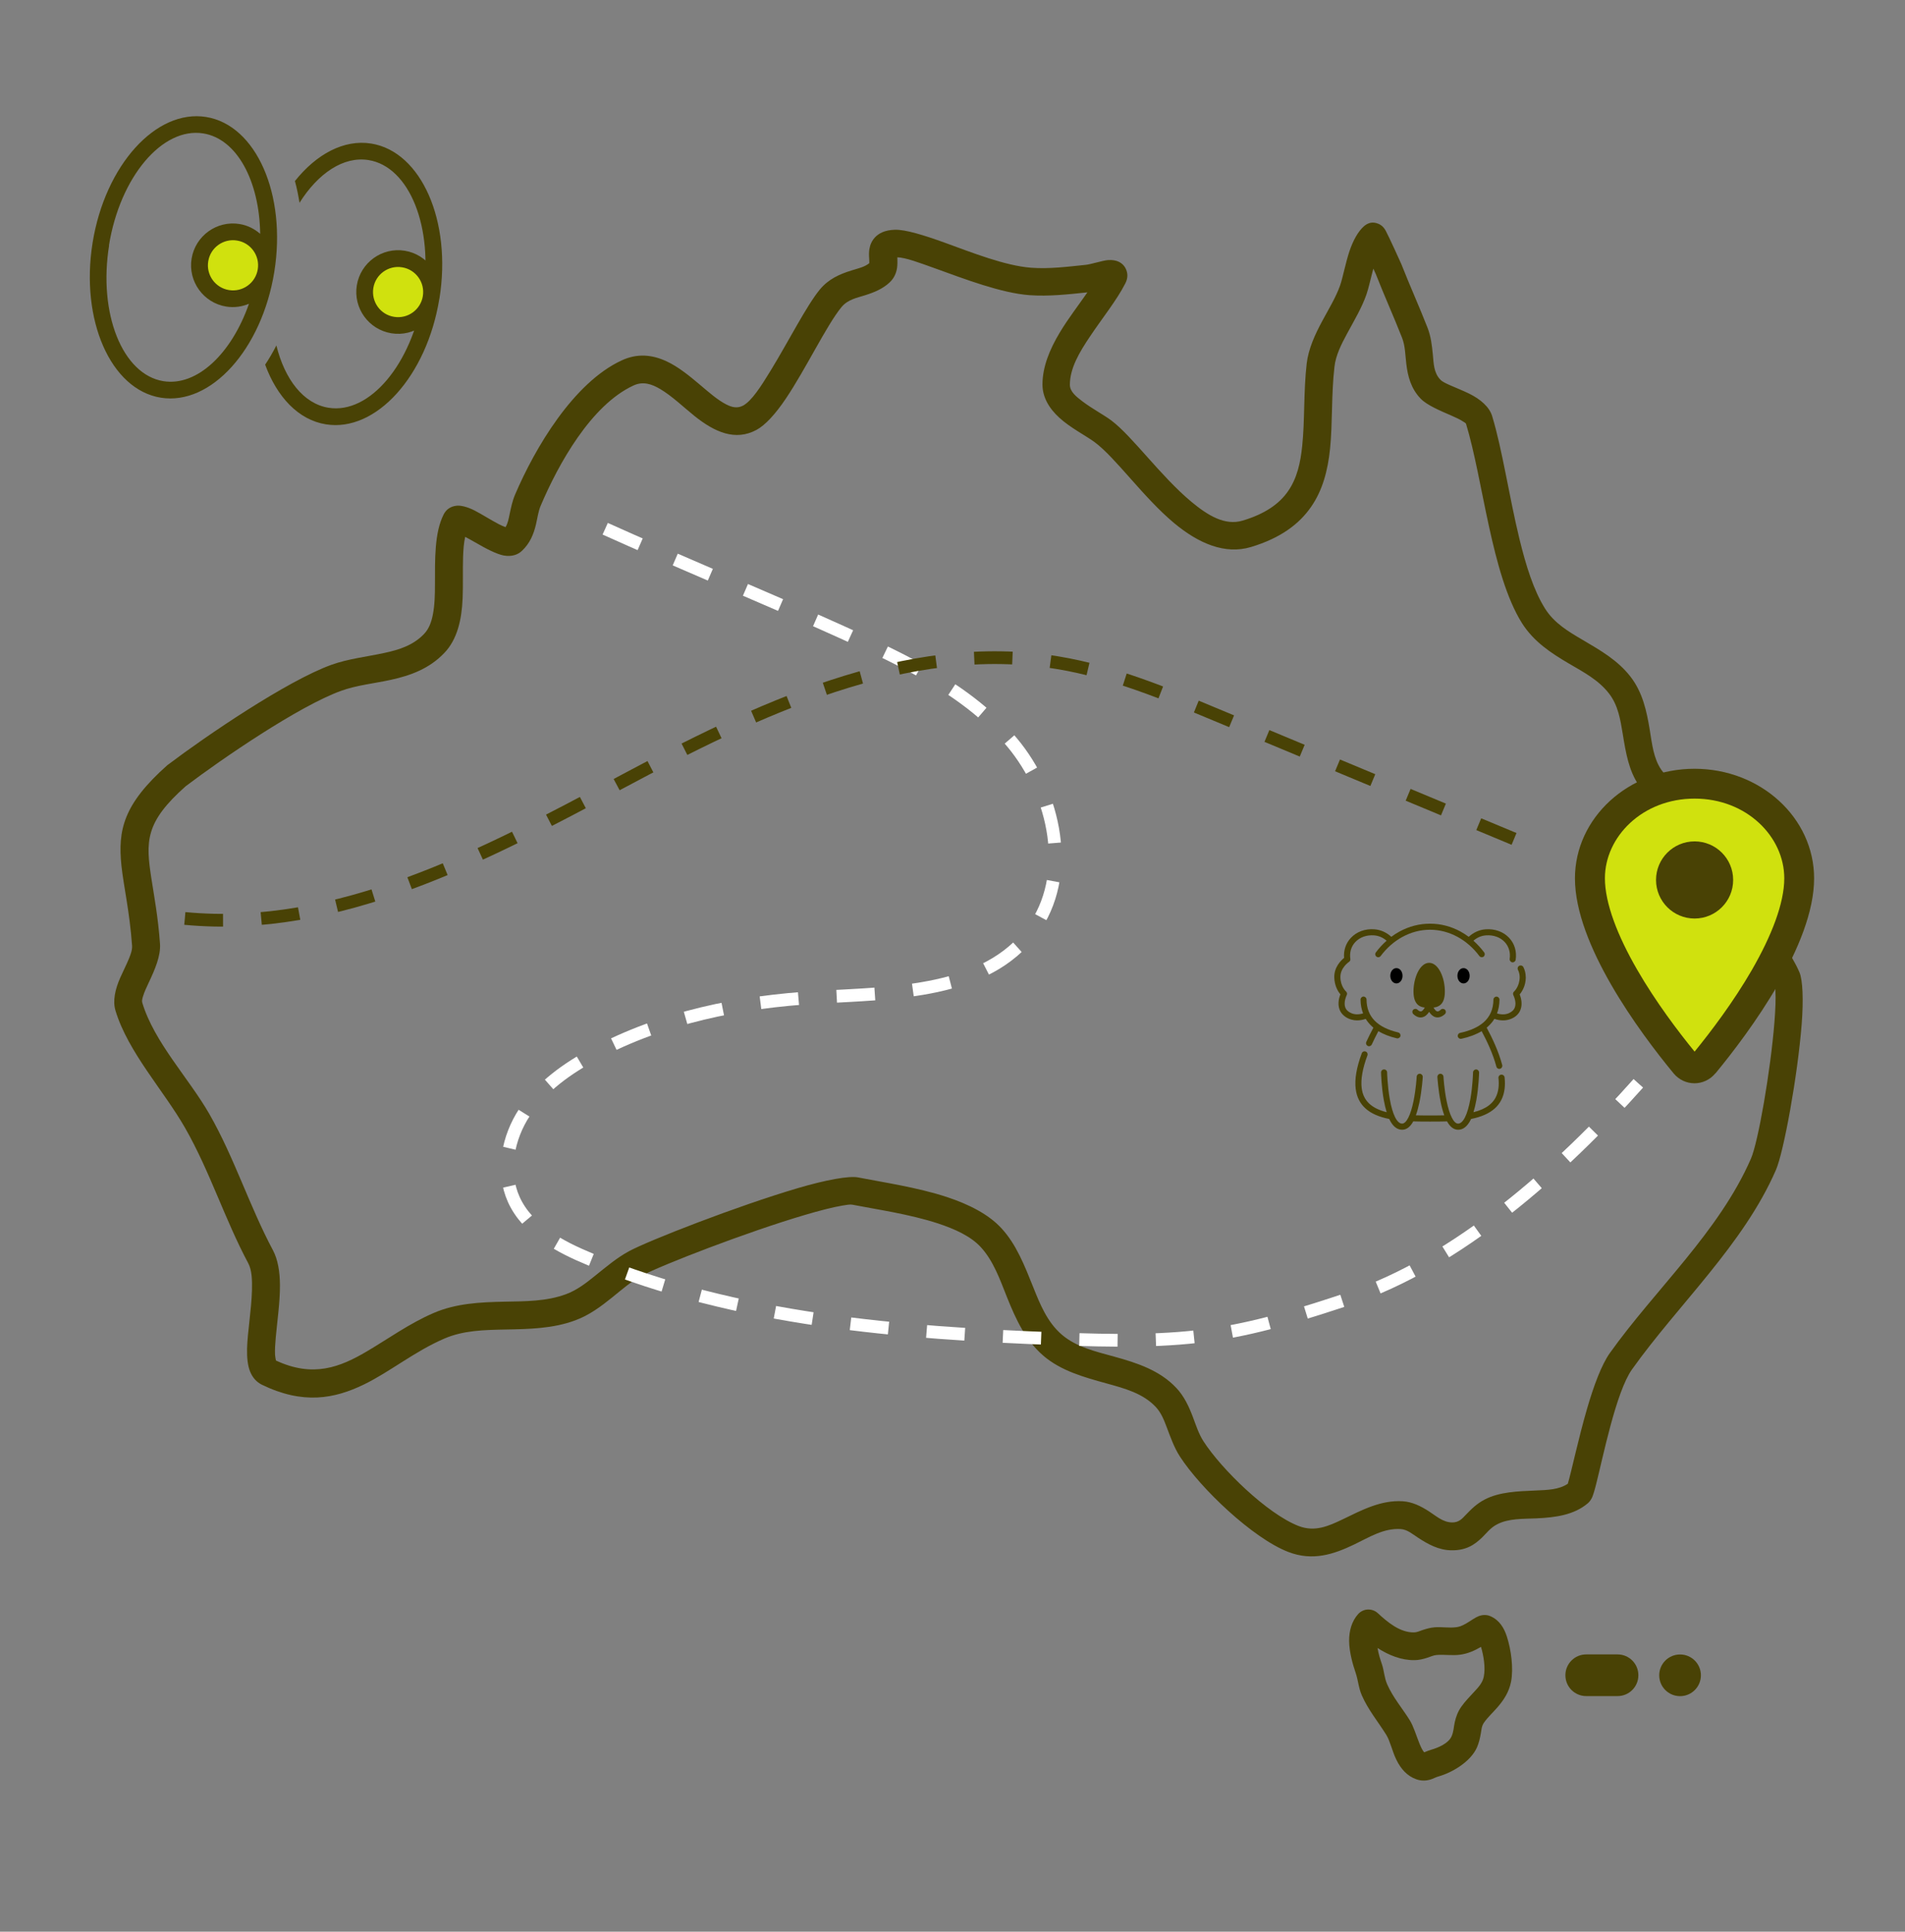 <svg viewBox="0 0 298.87 303.01" xmlns:xlink="http://www.w3.org/1999/xlink" xmlns="http://www.w3.org/2000/svg" data-name="Side Navigation" id="Side_Navigation">
  <rect x="0" y="0" width="298.87" height="303.01" fill="#808080" stroke="none"/>
  <defs>
    <style>
      .cls-1, .cls-2, .cls-3, .cls-4, .cls-5, .cls-6, .cls-7 {
        fill: none;
      }

      .cls-2 {
        stroke: #645a46;
        stroke-width: 3.59px;
      }

      .cls-2, .cls-3, .cls-4, .cls-5, .cls-6, .cls-7 {
        stroke-miterlimit: 10;
      }

      .cls-3 {
        stroke: #fff;
      }

      .cls-3, .cls-4 {
        stroke-dasharray: 6;
        stroke-width: 2px;
      }

      .cls-4 {
        stroke: #494205;
      }

      .cls-8 {
        fill: #d0e10e;
      }

      .cls-9 {
        fill-rule: evenodd;
      }

      .cls-9, .cls-10 {
        fill: #494205;
      }

      .cls-5 {
        stroke-dasharray: 17.94 17.94;
      }

      .cls-5, .cls-6, .cls-7 {
        stroke: #4f4531;
        stroke-width: 2.71px;
      }

      .cls-11 {
        opacity: .8;
      }

      .cls-12 {
        opacity: .7;
      }

      .cls-13 {
        opacity: .4;
      }

      .cls-14 {
        opacity: .3;
      }

      .cls-6 {
        stroke-dasharray: 18.19 18.19;
      }

      .cls-15 {
        clip-path: url(#clippath);
      }
    </style>
    <clipPath id="clippath">
      <path d="M-2123.57,1420.93c20.14-79.83,70.04-150.47,126.7-210.97,85.18-90.94,234.72-43.84,343.11-17.7,59.96,14.46,110.72,32.8,161.54,67.7,44.08,30.27,92.48,76.3,145.54,90.43,81.73,21.77,195.09-21.6,271.53-47.65,27.78-9.47,57.33-19.39,85.89-12.66,21.21,5,39.69,18.81,61.12,22.77,28.7,5.3,57.14-7.74,84.51-17.87,111.74-41.36,234.26-37,352.87-48.38,118.6-11.38,245.01-44.74,318.94-138.18,63-79.62,77.56-191.86,156.75-257.55,20.58-17.07,44.87-31.26,71.52-33.45,41.98-3.45,80.09,22.84,113.06,49.06,103.14,82.04,196.76,176.03,278.38,279.49,63.03,79.88,121.02,171.87,122.02,273.62,1.2,121.95-78.22,227.3-136.11,334.64-22.7,42.09-42.45,85.77-59.08,130.6-12.95,34.9-19.01,117.51-42.26,143.58-22.52,25.24-87.99,11.58-120.1,11.58h-1353.88c-94.87,0-207.2-16.91-300.25.31-45.32,8.39-85.87,31.27-133.31,36.83-41.81,4.9-84.17,4.52-126.14,2.35-125.75-6.48-234.69-42.34-355.82-68.61-94.99-20.6-132.51-112.71-123.98-208.88,5.32-60.02,31.34-116.37,40.61-175.91,9.22-59.18,1.67-120.07,11.42-179.16,1.45-8.76,3.26-17.42,5.42-25.97Z" class="cls-1"></path>
    </clipPath>
  </defs>
  <g class="cls-14">
    <g class="cls-15">
      <g class="cls-13">
        <g class="cls-12">
          <g>
            <g>
              <line y2="43.38" x2="96.31" y1="1792.71" x1="96.31" class="cls-5"></line>
              <line y2="25.37" x2="96.31" y1="34.41" x1="96.31" class="cls-7"></line>
            </g>
            <g>
              <line y2="43.38" x2="231.09" y1="1792.71" x1="231.09" class="cls-5"></line>
              <line y2="25.37" x2="231.09" y1="34.41" x1="231.09" class="cls-7"></line>
            </g>
          </g>
          <g>
            <line y2="248.66" x2="-2172.78" y1="248.66" x1="473.32" class="cls-6"></line>
            <line y2="113.89" x2="-2172.78" y1="113.89" x1="473.32" class="cls-6"></line>
          </g>
        </g>
        <g>
          <line y2="90.56" x2="96.31" y1="137.22" x1="96.31" class="cls-2"></line>
          <line y2="113.89" x2="72.98" y1="113.89" x1="119.64" class="cls-2"></line>
        </g>
      </g>
      <g class="cls-11">
        <g>
          <path d="M-215.35,288.61c-7.24,69.68-13.84,144.68-35.96,211.13-30.8,92.53-87.13,178.26-131.52,262.95-28.97,55.27-69.64,131.94-18.86,189.44,21.71,24.58,53.24,38,84.41,48.21,76.74,25.14,151.29,55.24,218.16,101.51,38.87,26.9,71.07,49.47,87.11,95,15.42,43.77,15.07,93.5,3.02,138.03-25.3,93.51-116.19,167.16-199.19,209.75-52.44,26.91-141.13,48.44-199.78,35.61-19.03-4.16-42.73-17.09-50.49-36.21-10.07-24.82,8.4-50.73,20.62-72.32,20.44-36.12,33.26-76.53,37.67-117.79,11.18-104.56-67.06-140.88-148.22-183.39-80.26-42.05-164.33-86.72-207.36-170.78-21.78-42.56-31.22-88.24-42.72-134.11-32.41-129.32-79.68-253.32-125.02-378.46-24.32-67.13-48.99-134.15-74.2-200.95" class="cls-2"></path>
          <path d="M583.72,858c-59.81,0-114.83-117.21-143.54-133.97-68.59-40.04-139.42,82.72-169.59,126.39-54.55,78.97-146.63,155.2-247.77,153.39-22.4-.4-45.51-5.3-63.32-18.9-58.72-44.83-11.37-155.06,9.37-208.25,29.79-76.44,71-149.83,128.87-208.61,28.98-29.43,61.95-54.88,98.22-74.72,34.53-18.89,81.6-25.73,105.63-59.31,39.72-55.51,1.35-126.93-57.6-147.8" class="cls-2"></path>
        </g>
      </g>
    </g>
  </g>
  <path d="M253.77,259.51h-4.91c-1.81,0-3.27,1.46-3.27,3.27s1.46,3.27,3.27,3.27h4.91c1.81,0,3.27-1.46,3.27-3.27s-1.46-3.27-3.27-3.27Z" class="cls-10"></path>
  <circle r="3.27" cy="262.79" cx="263.58" class="cls-10"></circle>
  <g id="Icons">
    <path d="M216.17,253.05c-.43-.4-1-.6-1.58-.58s-1.13.29-1.52.72c-1,1.12-1.42,2.62-1.41,4.22.02,1.81.6,3.75,1.03,5.01.4,1.19.45,2.36.97,3.53,1,2.28,2.52,4.08,3.83,6.18.61.98.94,2.61,1.58,3.9.71,1.46,1.72,2.57,3.11,3.06.78.28,1.5.26,2.2.06.43-.12.85-.37,1.31-.5,2.18-.61,5.05-2.33,6.03-4.56.32-.74.48-1.48.61-2.23.1-.56.12-1.13.49-1.65.61-.87,1.42-1.6,2.12-2.41.99-1.14,1.8-2.39,2.12-3.98.42-2.14.01-5.06-.65-7.1-.44-1.37-1.17-2.57-2.55-3.19-.37-.17-1.04-.33-1.85-.03-.47.17-1.31.74-1.45.83-.65.41-1.28.8-2.05.91-1.14.16-2.3-.07-3.44.02-.62.05-1.24.22-1.86.42-.45.15-.89.37-1.35.38-2.21.05-4.18-1.61-5.7-3.02h0ZM232.35,258.33c.42,1.4.72,3.26.44,4.66-.2,1.01-.88,1.71-1.54,2.42-.68.74-1.4,1.47-1.97,2.28-.57.8-.86,1.62-1.05,2.47-.16.72-.17,1.47-.49,2.19-.49,1.13-2.11,1.8-3.22,2.12-.31.09-.8.28-1.08.4-.09-.09-.15-.2-.23-.31-.19-.3-.34-.65-.49-1-.54-1.34-.96-2.79-1.55-3.73-1.19-1.91-2.62-3.54-3.54-5.63-.46-1.05-.47-2.1-.83-3.17-.23-.66-.53-1.57-.68-2.52,1.76,1.13,3.76,1.94,5.83,1.9.66-.01,1.3-.16,1.95-.37.5-.16.99-.4,1.5-.44,1.23-.1,2.48.13,3.71-.05,1.18-.16,2.23-.63,3.24-1.22h0ZM136.4,41.27c-.79.65-1.84.84-2.86,1.17-1.79.56-3.55,1.31-4.93,2.99-2.07,2.52-4.9,8.11-7.68,12.66-1.56,2.56-3.01,4.81-4.35,5.53-.9.48-1.76.27-2.62-.17-1.38-.7-2.74-1.91-4.14-3.09-1.69-1.43-3.44-2.85-5.26-3.69-2.23-1.03-4.56-1.29-7.04-.13-7.54,3.48-13.59,13.73-16.71,21.04-.43,1-.64,2.05-.86,3.08-.15.7-.26,1.41-.64,2.03-.32-.12-.74-.3-1.06-.47-1.28-.67-2.68-1.57-3.79-2.14-1.19-.61-2.24-.83-2.86-.75-.95.11-1.61.6-2.01,1.39-1.43,2.86-1.35,6.93-1.35,10.9,0,1.67-.04,3.31-.33,4.78-.23,1.18-.61,2.24-1.39,3.05-1.7,1.78-3.9,2.47-6.17,2.96-2.79.61-5.71.92-8.35,1.87-6.97,2.51-19.68,11.16-25.6,15.64-.05.03-.09.07-.14.1-6.92,6.14-7.78,10.19-7.21,15.75.34,3.26,1.28,7.13,1.67,12.57.04.64-.2,1.32-.48,2.01-.41,1-.94,2.02-1.37,3-.82,1.86-1.21,3.66-.75,5.18,1.97,6.52,7.57,12.53,10.92,18.4,3.89,6.8,6.21,14.31,9.91,21.23.57,1.08.62,2.6.58,4.24-.09,3.1-.7,6.58-.77,9.15-.03,1.45.11,2.67.46,3.55.4,1.01,1.04,1.7,1.87,2.11,6.44,3.13,11.37,2.22,16.03-.05,4.08-1.99,7.92-5.17,12.57-7.18,3.03-1.31,6.28-1.36,9.52-1.43,3.76-.07,7.53-.13,11.04-1.44,2.18-.8,4.01-2.16,5.8-3.6,1.5-1.21,2.95-2.5,4.65-3.41,3.01-1.62,16.42-6.83,25.6-9.53,2.3-.68,4.33-1.2,5.84-1.46.71-.12,1.25-.21,1.59-.14,3.7.73,8.91,1.46,13.43,2.94,2.69.89,5.13,2.01,6.69,3.69,2.01,2.18,3.02,5.08,4.15,7.92,1.37,3.41,2.89,6.73,5.68,9.13,2.77,2.38,6.36,3.37,9.91,4.35,2.86.79,5.71,1.55,7.73,3.69.85.91,1.3,2.05,1.73,3.2.59,1.56,1.15,3.16,2.05,4.56,3.2,4.97,11.43,12.84,17.02,14.99,3.82,1.47,7.09.38,10.31-1.16,2.36-1.13,4.65-2.61,7.34-2.43,1,.07,1.81.77,2.71,1.36,1.56,1.02,3.21,1.93,5.17,1.97,2.31.05,3.65-.83,4.86-2,.7-.67,1.3-1.53,2.38-2.08,1.78-.93,4.02-.84,6.19-.93,3-.14,5.87-.54,8.02-2.36.17-.15.43-.41.65-.86.16-.33.4-1.09.67-2.17,1.07-4.2,3.11-14.43,5.61-17.96,7.28-10.23,17.47-19.54,22.59-31.3,1.22-2.8,3.4-14.73,4.04-22.86.3-3.87.16-6.96-.35-8.14-1.3-3.01-3.43-5.65-5.66-8.24-1.98-2.3-4.04-4.56-5.44-7.1-.69-1.25-.85-2.74-1.08-4.19-.33-2.03-.75-3.99-1.85-5.56-1.16-1.66-2.76-2.79-4.4-3.89-1.19-.8-2.41-1.57-3.25-2.8-1.22-1.79-1.44-4.03-1.81-6.28-.48-2.92-1.11-5.86-3.02-8.32-1.98-2.56-4.75-4.15-7.51-5.77-2.22-1.3-4.46-2.62-5.9-4.92-1.78-2.83-2.99-6.74-4.01-10.91-1.62-6.68-2.69-14.04-4.28-19.27-.43-1.42-1.8-2.64-3.64-3.54-.94-.46-1.99-.87-2.94-1.29-.64-.29-1.23-.54-1.56-.9-1.02-1.07-1.03-2.48-1.16-3.86-.14-1.44-.3-2.89-.83-4.25-1.32-3.37-2.8-6.65-4.13-10.03-.14-.34-2.01-4.42-2.43-5.19-.42-.79-.97-1.02-1.06-1.06-1-.47-1.77-.17-2.34.32-.96.83-1.74,2.28-2.31,3.97-.62,1.88-1.02,4.08-1.46,5.35-.65,1.83-1.76,3.65-2.76,5.5-1.19,2.2-2.21,4.45-2.48,6.76-.5,4.41-.28,8.87-.7,12.9-.27,2.64-.81,5.08-2.23,7.11-1.38,1.99-3.61,3.55-7.1,4.6-2.77.84-5.45-.78-8.05-2.94-4.86-4.05-9.27-10.3-12.59-12.78-1.12-.84-2.95-1.8-4.51-2.98-.98-.75-1.98-1.52-1.97-2.63.01-2.56,1.48-5.06,3.13-7.51,1.95-2.92,4.23-5.73,5.57-8.37.46-.9.34-1.6.16-2.08-.21-.56-.6-1.03-1.22-1.32-.36-.17-.94-.31-1.67-.25-.95.09-2.66.67-3.53.75-2.81.29-5.67.66-8.5.45-4.07-.3-9.28-2.37-13.57-3.93-3.32-1.2-6.17-2.07-7.81-2.03-1.66.05-2.57.6-3.12,1.18-.49.52-.78,1.15-.9,1.87-.07.45-.07.96-.03,1.47.02.21.02.56.02.73h0ZM140.74,40.36c1.33.03,3.49.85,6.03,1.76,4.65,1.68,10.32,3.85,14.74,4.18,3.03.22,6.08-.13,9.09-.44-1.41,2.04-3.05,4.15-4.34,6.31-1.6,2.66-2.7,5.39-2.71,8.11-.01,2.01,1.03,3.77,2.64,5.24,1.74,1.6,4.2,2.83,5.59,3.87,3.28,2.45,7.61,8.64,12.41,12.65,3.84,3.2,7.99,5,12.09,3.76,4.67-1.41,7.56-3.62,9.41-6.29,1.82-2.62,2.63-5.73,2.98-9.13.41-4.02.18-8.46.69-12.85.2-1.79,1.06-3.5,1.98-5.2,1.11-2.05,2.32-4.08,3.03-6.12.35-.99.67-2.54,1.09-4.07.21.44.35.75.38.83,1.32,3.38,2.81,6.66,4.13,10.03.5,1.28.49,2.7.66,4.05.23,2,.74,3.89,2.23,5.46.98,1.03,2.98,1.87,4.89,2.7.67.29,1.32.59,1.84.94.17.12.37.19.42.35,2.68,8.82,3.97,23.58,8.76,31.23,1.84,2.92,4.57,4.71,7.38,6.36,2.29,1.34,4.64,2.57,6.27,4.68,1.46,1.87,1.8,4.15,2.17,6.37.47,2.89.94,5.73,2.51,8.02,1.16,1.7,2.76,2.85,4.41,3.96,1.19.81,2.42,1.57,3.27,2.78.74,1.05.91,2.41,1.12,3.76.31,1.94.64,3.91,1.57,5.59,1.54,2.8,3.77,5.3,5.95,7.83,1.93,2.24,3.83,4.51,4.96,7.12.11.26.13.68.16,1.23.07,1.25,0,2.94-.15,4.85-.6,7.63-2.55,18.85-3.69,21.47-5.01,11.49-15.04,20.52-22.15,30.51-1.28,1.8-2.51,5.1-3.54,8.64-1.39,4.76-2.47,9.95-3.04,11.84-1.39.94-3.2.98-5.03,1.06-2.82.12-5.69.21-8,1.41-1.27.66-2.13,1.53-2.94,2.37-.59.61-1.08,1.25-2.21,1.23-1.43-.03-2.5-1.03-3.62-1.75-1.29-.83-2.61-1.47-4.06-1.57-3.45-.23-6.48,1.39-9.5,2.85-2.16,1.03-4.32,2.01-6.87,1.03-4.92-1.9-12.11-8.92-14.93-13.29-.74-1.15-1.16-2.47-1.64-3.75-.64-1.69-1.38-3.31-2.63-4.63-2.57-2.73-6.09-3.9-9.73-4.9-2.93-.81-5.95-1.49-8.24-3.46-2.26-1.95-3.38-4.7-4.48-7.46-1.34-3.33-2.63-6.69-5.01-9.25-2-2.16-5.07-3.72-8.51-4.86-4.69-1.54-10.09-2.32-13.94-3.08-1.4-.28-5.02.37-9.5,1.69-9.49,2.8-23.33,8.2-26.44,9.88-1.93,1.04-3.61,2.48-5.32,3.85-1.42,1.15-2.85,2.26-4.58,2.9-3.06,1.13-6.34,1.11-9.62,1.17-3.81.08-7.6.25-11.15,1.78-3.84,1.66-7.15,4.07-10.47,6.02-4.2,2.48-8.43,4.15-14.26,1.43-.04-.2-.12-.59-.14-.89-.04-.78.02-1.7.11-2.7.23-2.57.68-5.6.66-8.25-.01-2.12-.34-4.03-1.1-5.46-3.71-6.96-6.05-14.5-9.96-21.34-3.2-5.6-8.67-11.27-10.54-17.49-.09-.3.01-.62.11-.98.21-.69.55-1.42.9-2.16.97-2.05,1.91-4.21,1.77-6.12-.3-4.18-.92-7.44-1.35-10.22-.43-2.82-.72-5.06-.04-7.3.67-2.23,2.3-4.4,5.42-7.17h0c5.69-4.31,17.75-12.57,24.39-14.97,2.46-.89,5.19-1.15,7.79-1.72,3.12-.68,6.05-1.76,8.39-4.21,2.03-2.11,2.74-5.2,2.88-8.59.09-2.12,0-4.37.07-6.48.04-1.11.11-2.18.33-3.15.53.28,1.13.61,1.63.9,1.61.94,3.3,1.82,4.44,2.03,1.24.21,2.19-.12,2.84-.74,1.26-1.19,1.83-2.61,2.19-4.12.24-.99.35-2.04.77-3.01,2.75-6.47,7.87-15.72,14.53-18.8,1.5-.7,2.87-.23,4.19.55,1.86,1.1,3.62,2.81,5.36,4.21,3.19,2.56,6.42,3.99,9.74,2.21,1.39-.74,3.01-2.52,4.6-4.89,3.11-4.6,6.41-11.53,8.74-14.37,1.01-1.22,2.44-1.46,3.72-1.87,1.43-.45,2.76-1,3.83-2,.69-.65,1.04-1.42,1.17-2.26.08-.45.07-1.17.05-1.69h0Z" class="cls-9"></path>
  </g>
  <path d="M281.07,139.09c0,9.42-6.81,28.53-15.21,28.53s-15.21-19.11-15.21-28.53,6.81-17.06,15.21-17.06,15.21,7.64,15.21,17.06Z" class="cls-8"></path>
  <path d="M274.84,152.16c3.1-5.37,5.09-10.48,5.09-14.39,0-6.53-5.91-12.5-14.07-12.5s-14.07,5.97-14.07,12.5c0,3.91,1.98,9.02,5.09,14.39,2.89,5,6.4,9.64,8.98,12.8,2.58-3.17,6.09-7.8,8.98-12.8ZM269.15,168.35c5.38-6.53,15.46-20.17,15.46-30.57,0-9.5-8.4-17.19-18.76-17.19s-18.76,7.7-18.76,17.19c0,10.4,10.08,24.04,15.46,30.57,1.73,2.1,4.85,2.1,6.58,0Z" class="cls-9"></path>
  <path d="M219.08,151.86c-.54,0-.96.53-.96,1.2s.42,1.2.96,1.2.96-.53.96-1.2-.42-1.2-.96-1.2Z"></path>
  <path d="M228.65,153.06c0,.67.42,1.2.96,1.2s.96-.53.96-1.2-.42-1.2-.96-1.2-.96.53-.96,1.2Z"></path>
  <path d="M222.96,158.64c-.15.04-.35-.05-.58-.26-.19-.18-.49-.17-.67.02-.18.19-.17.49.02.67.61.57,1.14.58,1.48.48.44-.12.77-.47,1-.83.23.36.56.71,1,.83.55.15,1.08-.11,1.48-.48.19-.18.2-.48.02-.67-.18-.19-.48-.2-.67-.02-.23.22-.42.3-.58.26-.2-.05-.4-.31-.55-.6.33-.03.66-.12.95-.32.55-.38.82-1.1.82-2.19s-.24-2.16-.65-3c-.48-.97-1.12-1.5-1.81-1.5s-1.33.53-1.81,1.5c-.41.85-.65,1.94-.65,3s.27,1.8.82,2.19c.29.2.62.29.95.32,0,0,0,0,0,0-.18.33-.38.55-.55.6Z" class="cls-10"></path>
  <path d="M214.26,159.82c.26.42.58.81.96,1.16.08.07.17.15.25.22-.41.75-.78,1.51-1.12,2.24-.1.22-.01.49.2.61.24.14.55.03.67-.22.31-.68.66-1.38,1.03-2.08.8.48,1.76.86,2.89,1.12.25.06.51-.1.57-.35.06-.25-.1-.51-.35-.57-3.31-.79-4.94-2.47-4.97-5.16,0-.26-.22-.47-.47-.47h0c-.26,0-.47.22-.47.48.01.79.14,1.51.4,2.16-.69.21-1.32.2-1.86-.04-.49-.21-.8-.51-.94-.92-.3-.85.23-1.89.23-1.9.1-.19.06-.43-.11-.58,0,0-.87-.77-.88-2.25-.02-1.48,1.34-2.38,1.35-2.39.16-.1.24-.28.21-.47-.15-1.01.13-1.95.78-2.64.7-.75,1.76-1.13,2.92-1.05.74.05,1.41.34,1.99.84-.62.55-1.19,1.16-1.69,1.84-.16.21-.11.51.1.66.21.16.51.11.66-.1.93-1.25,2.11-2.29,3.42-3,1.37-.74,2.82-1.12,4.32-1.12s2.95.38,4.32,1.12c1.31.71,2.49,1.75,3.42,3,.15.21.46.25.66.1.21-.16.25-.45.1-.66-.5-.67-1.07-1.29-1.69-1.84.59-.51,1.25-.79,1.99-.84,1.16-.08,2.22.3,2.92,1.05.65.7.92,1.64.78,2.64-.04.25.14.49.39.54.26.04.51-.14.55-.4.19-1.3-.17-2.52-1.02-3.43-.89-.96-2.24-1.45-3.68-1.35-.99.07-1.91.48-2.67,1.18-.41-.31-.85-.58-1.29-.83-1.51-.82-3.12-1.23-4.78-1.23s-3.27.41-4.78,1.23c-.45.24-.88.52-1.29.83-.77-.7-1.68-1.11-2.67-1.18-1.44-.11-2.79.39-3.68,1.35-.79.84-1.16,1.95-1.06,3.14-.5.4-1.56,1.44-1.54,3.02.02,1.37.61,2.28.96,2.69-.19.48-.47,1.44-.15,2.34.29.84,1.05,1.4,1.89,1.63.29.08.58.12.88.12.43,0,.89-.08,1.36-.24Z" class="cls-10"></path>
  <path d="M239.37,153.28c0-.54-.12-1.08-.37-1.58-.12-.23-.4-.33-.64-.21s-.33.4-.21.64c.18.37.27.75.27,1.15-.02,1.46-.85,2.22-.88,2.25-.17.14-.21.38-.11.58,0,.01.54,1.05.23,1.9-.14.4-.45.7-.94.92-.54.23-1.16.25-1.86.04.25-.65.38-1.37.39-2.16,0-.26-.21-.48-.47-.48-.26,0-.48.21-.48.47-.02,1.5-.53,2.67-1.55,3.57-.86.75-2.1,1.31-3.68,1.65-.25.05-.41.3-.36.55.05.26.31.43.57.37,1.24-.27,2.3-.67,3.17-1.19.81,1.5,1.78,3.55,2.31,5.56.07.26.34.41.6.33.24-.07.38-.33.32-.57-.56-2.14-1.6-4.32-2.44-5.87.05-.04.1-.08.15-.13.42-.37.78-.79,1.06-1.25.47.16.93.24,1.36.24.92,0,1.9-.39,2.45-1.14.13-.18.24-.39.31-.6.32-.9.04-1.85-.15-2.34.35-.42.95-1.33.96-2.69Z" class="cls-10"></path>
  <path d="M235.51,168.57c-.26.03-.45.26-.42.52.06.58.06,1.11,0,1.59-.15,1.16-.63,2.04-1.49,2.7-.61.47-1.41.83-2.43,1.08.17-.55.32-1.19.45-1.9.38-2.14.43-4.23.43-4.32,0-.26-.2-.48-.46-.49-.26,0-.48.2-.49.46,0,.02-.05,2.12-.42,4.19-.44,2.45-1.14,3.85-1.93,3.85h0c-.67,0-1.34-1.32-1.79-3.52-.39-1.9-.5-3.83-.5-3.85-.01-.26-.24-.46-.5-.45-.26.01-.46.24-.45.5,0,.08.12,2.01.52,3.98.16.79.35,1.47.56,2.04-.75.02-1.51.02-2.23.02s-1.49,0-2.23-.02c.21-.57.39-1.25.56-2.04.4-1.97.52-3.9.52-3.98.01-.26-.19-.49-.45-.5-.26-.02-.49.19-.5.45,0,.02-.11,1.95-.5,3.85-.45,2.2-1.12,3.52-1.79,3.52h0c-.79,0-1.5-1.4-1.93-3.85-.37-2.07-.42-4.17-.42-4.19,0-.26-.22-.47-.49-.46-.26,0-.47.22-.46.49,0,.09.05,2.19.43,4.32.13.71.28,1.35.45,1.9-2.42-.61-3.67-1.82-3.92-3.78-.17-1.34.13-3.07.9-5.13.09-.25-.03-.52-.28-.61-.25-.09-.52.03-.61.28-.82,2.21-1.14,4.09-.95,5.58.32,2.54,2.04,4.09,5.26,4.72.01.03.03.06.04.09.52,1.06,1.18,1.6,1.98,1.6h0c.69,0,1.27-.43,1.75-1.31.88.03,1.79.03,2.65.03s1.77,0,2.65-.03c.48.87,1.06,1.31,1.75,1.31h0c.8,0,1.46-.54,1.98-1.6.01-.03.03-.06.04-.09,3.22-.64,4.94-2.18,5.26-4.72.07-.55.07-1.16,0-1.81-.03-.26-.26-.45-.52-.42Z" class="cls-10"></path>
  <path d="M94.95,82.94c9.84,4.46,27.24,11.72,37.07,16.19,9.75,4.42,19.83,9.09,26.72,17.28,6.89,8.19,9.56,20.98,3.2,29.58-7.27,9.82-21.58,9.75-33.77,10.45-12.07.69-24.22,3.14-34.88,8.85-4.24,2.27-8.32,5.14-10.97,9.15-2.66,4.01-3.69,9.34-1.71,13.72,2.15,4.74,7.2,7.4,12.01,9.39,23.07,9.52,48.47,11.53,73.41,12.46,8.4.31,16.86.51,25.16-.81,6.92-1.1,13.63-3.24,20.28-5.44,17.21-5.7,33.51-20.29,45.56-33.83" class="cls-3"></path>
  <circle r="6.05" cy="138.03" cx="265.86" class="cls-10"></circle>
  <path d="M41.73,42.46c-.46,2.86-3.16,4.81-6.02,4.34-2.86-.46-4.81-3.16-4.34-6.02.46-2.86,3.16-4.81,6.02-4.34s4.81,3.16,4.34,6.02ZM63.29,40.63c-2.86-.46-5.56,1.48-6.02,4.34-.46,2.86,1.48,5.56,4.34,6.02s5.56-1.48,6.02-4.34c.46-2.86-1.48-5.56-4.34-6.02Z" class="cls-8"></path>
  <path d="M68.93,46.85c-1.96,12.14-9.95,20.98-17.81,19.71-4.29-.69-7.66-4.28-9.52-9.36.63-.94,1.21-1.95,1.76-3.01,1.31,5.32,4.25,9.14,8.18,9.77,6.43,1.04,13.07-6.83,14.8-17.54s-2.09-20.27-8.51-21.31c-3.93-.64-7.93,2.07-10.84,6.7-.19-1.17-.42-2.32-.72-3.41,3.37-4.23,7.69-6.57,11.98-5.88,7.85,1.27,12.65,12.18,10.69,24.32ZM14.53,38.06c1.96-12.14,9.95-20.98,17.81-19.71,7.86,1.27,12.65,12.18,10.69,24.32-1.96,12.14-9.95,20.98-17.81,19.71s-12.65-12.18-10.69-24.32ZM17.12,38.48c-1.73,10.71,2.09,20.27,8.51,21.31,5.28.85,10.7-4.32,13.43-12.14-1.09.46-2.31.64-3.57.44-3.57-.58-6.01-3.95-5.43-7.52s3.95-6.01,7.52-5.43c1.25.2,2.35.76,3.24,1.54-.12-8.28-3.64-14.9-8.92-15.75-6.43-1.04-13.07,6.83-14.8,17.54ZM37.18,37.73c-2.14-.35-4.17,1.11-4.51,3.26-.35,2.14,1.11,4.17,3.26,4.51,2.14.35,4.17-1.11,4.51-3.26.35-2.14-1.11-4.17-3.26-4.51ZM68.93,46.85c-.58,3.57-3.95,6.01-7.52,5.43-3.57-.58-6.01-3.95-5.43-7.52.58-3.57,3.95-6.01,7.52-5.43,3.57.58,6.01,3.95,5.43,7.52ZM66.34,46.44c.35-2.14-1.11-4.17-3.26-4.51-2.14-.35-4.17,1.11-4.51,3.26s1.11,4.17,3.26,4.51c2.14.35,4.17-1.11,4.51-3.26Z" class="cls-10"></path>
  <path d="M29,144.07c24.09,2.3,46.92-9.86,68.26-21.27,21.34-11.41,44.83-22.79,68.71-18.84,8.63,1.43,16.8,4.82,24.88,8.19,15.94,6.64,31.87,13.28,47.81,19.91" class="cls-4"></path>
</svg>